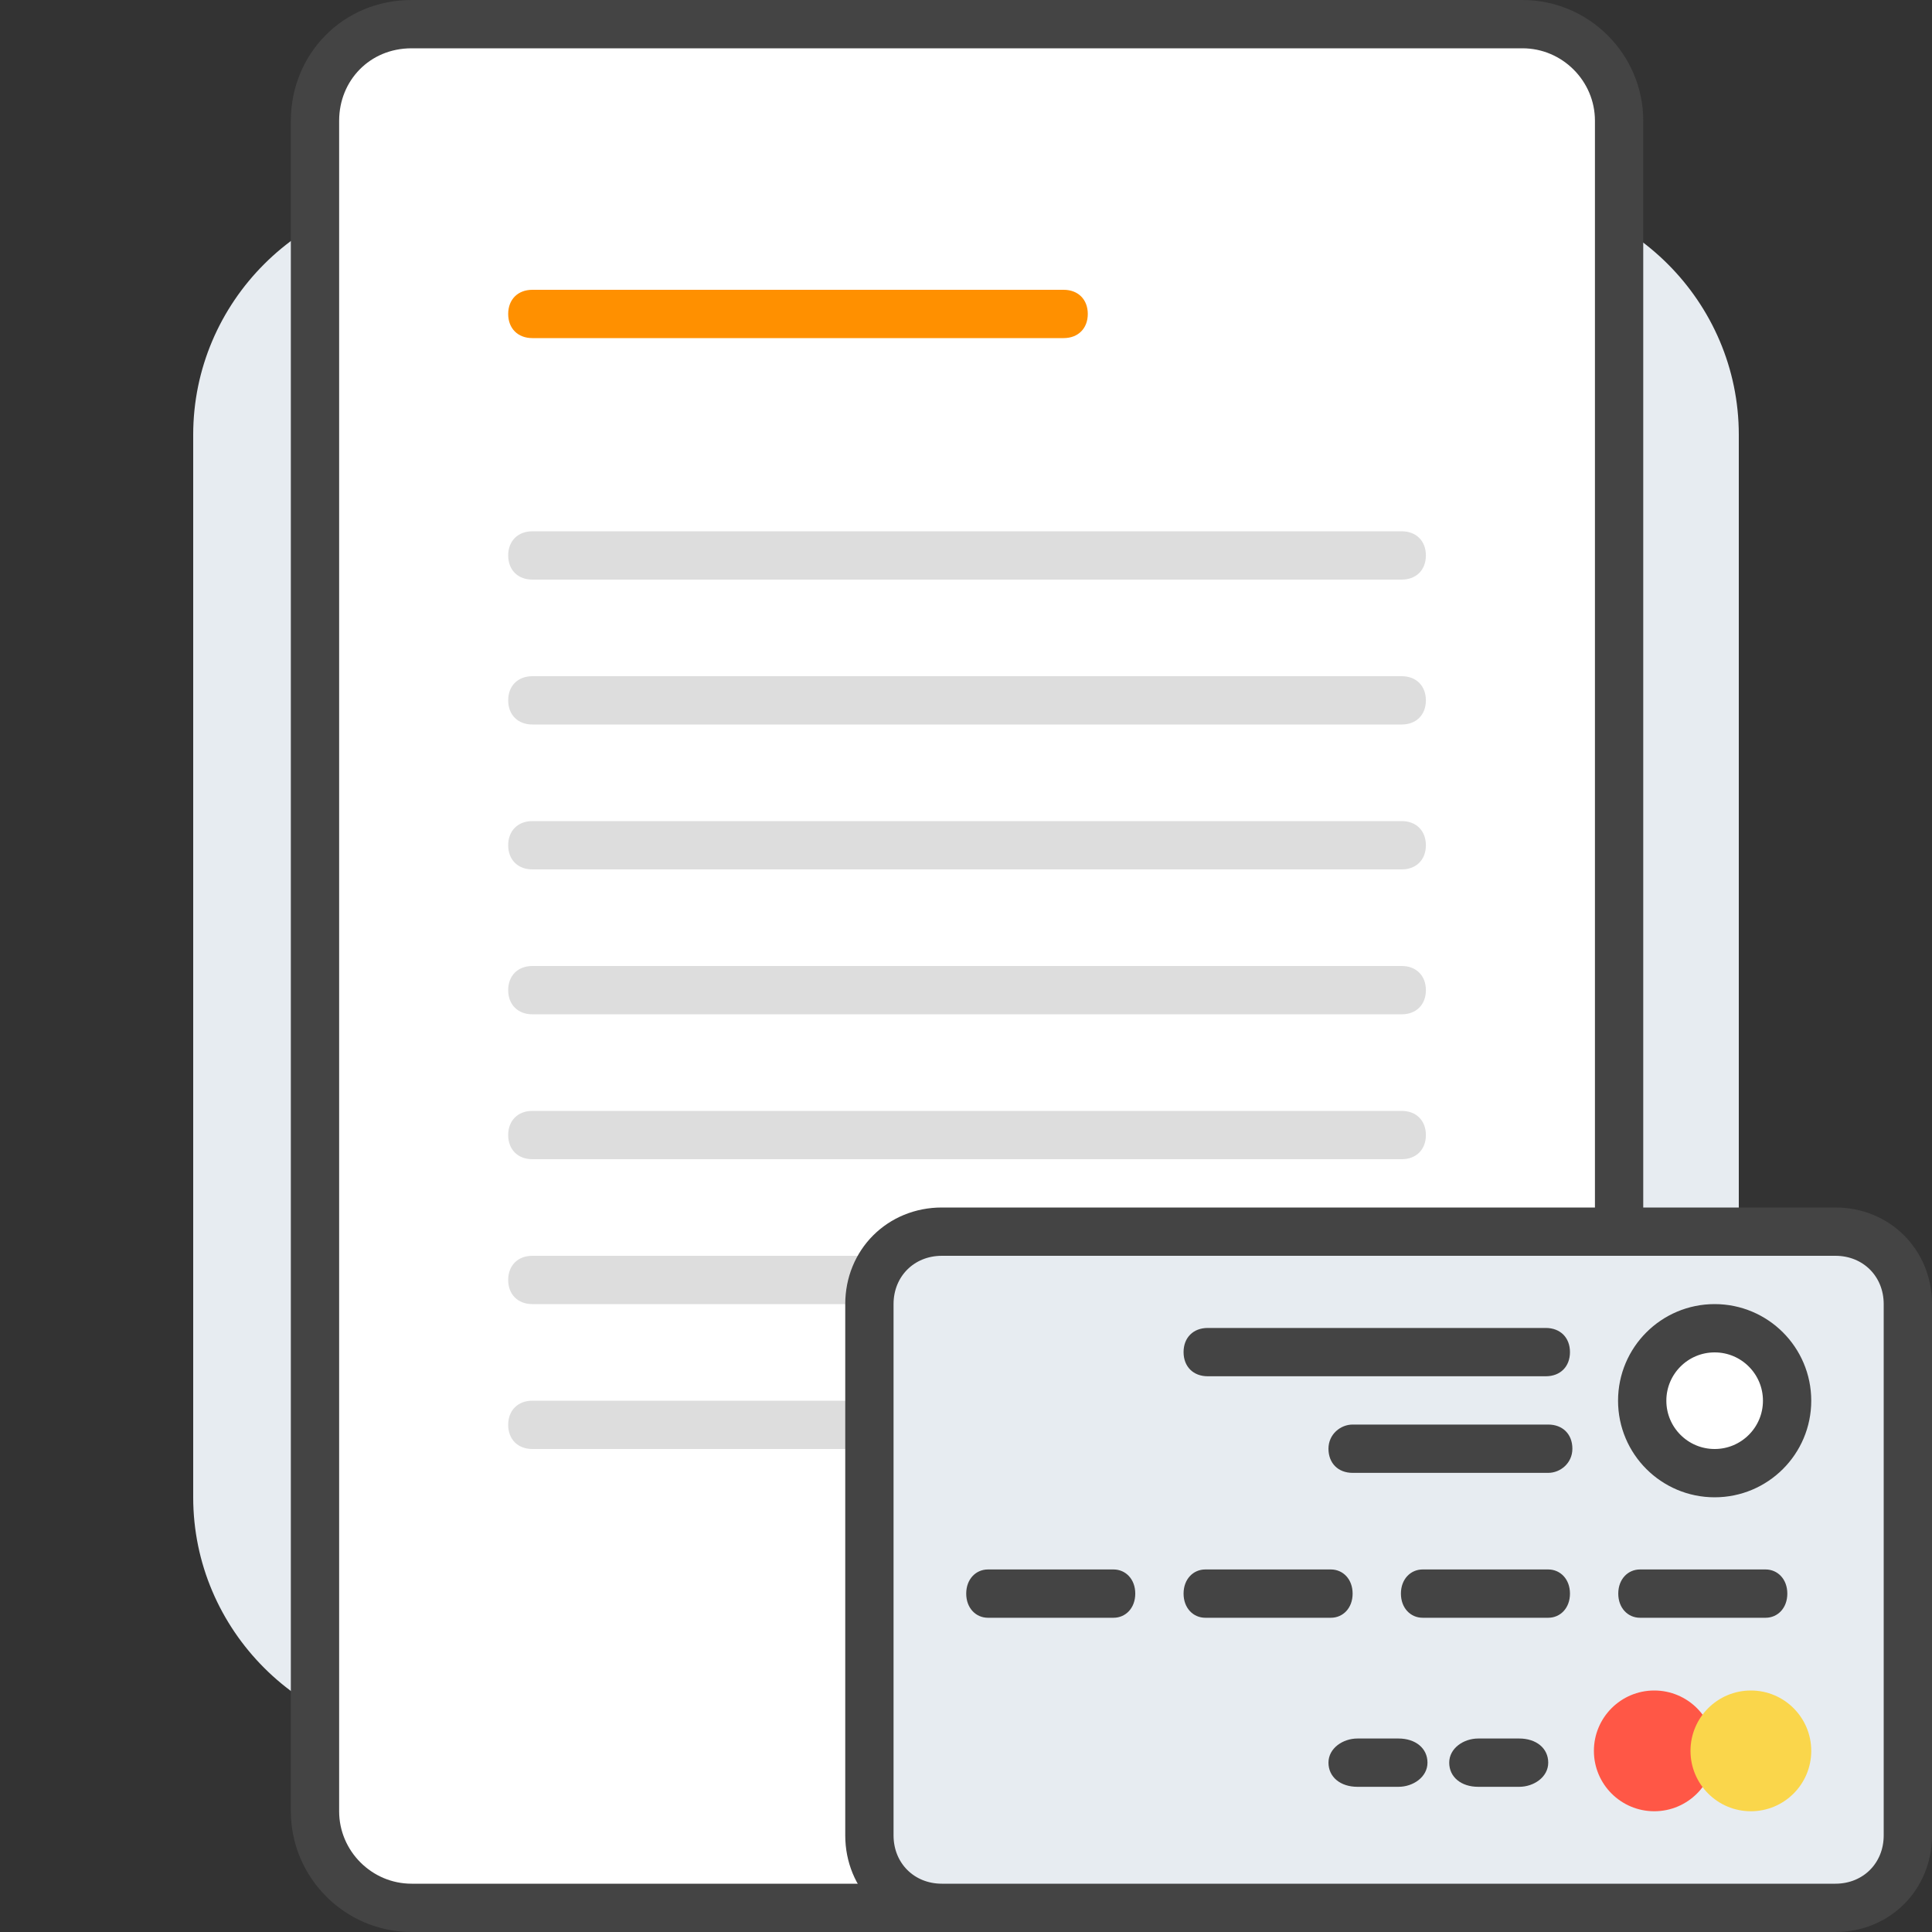 <?xml version="1.0" encoding="UTF-8"?>
<svg width="80px" height="80px" viewBox="0 0 80 80" version="1.1" xmlns="http://www.w3.org/2000/svg" xmlns:xlink="http://www.w3.org/1999/xlink">
    <rect x="0" y="0" width="80" height="80" fill="#333333" stroke="none"/>
    <!-- Generator: Sketch 57.1 (83088) - https://sketch.com -->
    <title>Icons/Other/Payment-card</title>
    <desc>Created with Sketch.</desc>
    <g id="Icons/Other/Payment-card" stroke="none" stroke-width="1" fill="none" fill-rule="evenodd">
        <g id="paid" transform="translate(8, 1)">
            <g id="Group-27" transform="translate(0, 7)" fill="#E7ECF1">
                <path d="M10,0 L54,0 C59.5,0 64,4.5 64,10 L64,54 C64,59.5 59.5,64 54,64 L10,64 C4.5,64 0,59.5 0,54 L0,10 C0,4.5 4.5,0 10,0 Z" id="Path"></path>
            </g>
            <g id="Group-54-Copy-2" transform="translate(5, 0)">
                <g id="Group-4" transform="translate(0.043, 0)">
                    <path d="M4,0 L50,0 C52.2,0 54,1.8 54,4 L54,74 C54,76.2 52.2,78 50,78 L4,78 C1.8,78 0,76.2 0,74 L0,4 C0,1.8 1.7,0 4,0 Z" id="Rectangle-888" stroke="#444444" stroke-width="2" fill="#FFFFFF"></path>
                    <path d="M9,21 L45,21 C45.6,21 46,21.4 46,22 L46,22 C46,22.6 45.6,23 45,23 L9,23 C8.4,23 8,22.6 8,22 L8,22 C8,21.4 8.4,21 9,21 Z" id="Rectangle-109" fill="#DDDDDD"></path>
                    <path d="M9,57 L45,57 C45.6,57 46,57.4 46,58 L46,58 C46,58.6 45.6,59 45,59 L9,59 C8.4,59 8,58.6 8,58 L8,58 C8,57.4 8.4,57 9,57 Z" id="Rectangle-109-Copy-6" fill="#DDDDDD"></path>
                    <path d="M9,27 L45,27 C45.6,27 46,27.4 46,28 L46,28 C46,28.6 45.6,29 45,29 L9,29 C8.4,29 8,28.6 8,28 L8,28 C8,27.4 8.4,27 9,27 Z" id="Rectangle-109-Copy" fill="#DDDDDD"></path>
                    <path d="M9,33 L45,33 C45.6,33 46,33.4 46,34 L46,34 C46,34.6 45.6,35 45,35 L9,35 C8.4,35 8,34.6 8,34 L8,34 C8,33.4 8.4,33 9,33 Z" id="Rectangle-109-Copy-2" fill="#DDDDDD"></path>
                    <path d="M9,39 L45,39 C45.6,39 46,39.4 46,40 L46,40 C46,40.6 45.6,41 45,41 L9,41 C8.4,41 8,40.6 8,40 L8,40 C8,39.4 8.4,39 9,39 Z" id="Rectangle-109-Copy-3" fill="#DDDDDD"></path>
                    <path d="M9,45 L45,45 C45.6,45 46,45.4 46,46 L46,46 C46,46.6 45.6,47 45,47 L9,47 C8.4,47 8,46.6 8,46 L8,46 C8,45.4 8.4,45 9,45 Z" id="Rectangle-109-Copy-4" fill="#DDDDDD"></path>
                    <path d="M9,51 L45,51 C45.6,51 46,51.4 46,52 L46,52 C46,52.6 45.6,53 45,53 L9,53 C8.4,53 8,52.6 8,52 L8,52 C8,51.4 8.4,51 9,51 Z" id="Rectangle-109-Copy-5" fill="#DDDDDD"></path>
                    <path d="M8,12 C8,11.4 8.4,11 9,11 L31,11 C31.6,11 32,11.4 32,12 L32,12 C32,12.6 31.6,13 31,13 L9,13 C8.4,13 8,12.6 8,12 L8,12 Z" id="Path" fill="#FF9000"></path>
                </g>
                <g id="shopping-store" transform="translate(23, 50)" fill-rule="nonzero">
                    <path d="M40,28 C41.7,28 43,26.7 43,25 L43,3 C43,1.3 41.7,0 40,0 L3,0 C1.3,0 0,1.3 0,3 L0,25 C0,26.7 1.3,28 3,28 L40,28 Z" id="Path" stroke="#444444" stroke-width="2" fill="#E7ECF1"></path>
                    <g id="Group" transform="translate(3.109, 3.088)" fill="#444444">
                        <path d="M10.9,2.9 L24.9,2.9 C25.5,2.9 25.9,2.5 25.9,1.9 L25.9,1.9 C25.9,1.3 25.5,0.9 24.9,0.9 L10.9,0.9 C10.3,0.9 9.9,1.3 9.9,1.9 L9.9,1.9 C9.9,2.5 10.3,2.9 10.9,2.9 Z" id="Path"></path>
                        <path d="M16.9,6.9 L25,6.9 C25.5,6.9 26,6.5 26,5.9 C26,5.3 25.6,4.9 25,4.9 L16.9,4.9 C16.4,4.9 15.9,5.3 15.9,5.9 C15.9,6.5 16.3,6.9 16.9,6.9 Z" id="Shape-Copy-10"></path>
                        <path d="M22.1,19.9 L23.8,19.9 C24.4,19.9 25,19.5 25,18.9 C25,18.3 24.5,17.9 23.8,17.9 L22.1,17.9 C21.5,17.9 20.9,18.3 20.9,18.9 C20.9,19.5 21.4,19.9 22.1,19.9 Z" id="Shape-Copy-15"></path>
                        <path d="M17.1,19.9 L18.8,19.9 C19.4,19.9 20,19.5 20,18.9 C20,18.3 19.5,17.9 18.8,17.9 L17.1,17.9 C16.5,17.9 15.9,18.3 15.9,18.9 C15.9,19.5 16.4,19.9 17.1,19.9 Z" id="Shape-Copy-16"></path>
                        <path d="M28.8,12.9 L34,12.9 C34.5,12.9 34.9,12.5 34.9,11.9 C34.9,11.3 34.5,10.9 34,10.9 L28.8,10.9 C28.3,10.9 27.9,11.3 27.9,11.9 C27.9,12.5 28.3,12.9 28.8,12.9 Z" id="Shape-Copy-14"></path>
                        <path d="M19.8,12.9 L25,12.9 C25.5,12.9 25.9,12.5 25.9,11.9 C25.9,11.3 25.5,10.9 25,10.9 L19.8,10.9 C19.3,10.9 18.9,11.3 18.9,11.9 C18.9,12.5 19.3,12.9 19.8,12.9 Z" id="Shape-Copy-17"></path>
                        <path d="M10.8,12.9 L16,12.9 C16.5,12.9 16.9,12.5 16.9,11.9 C16.9,11.3 16.5,10.9 16,10.9 L10.8,10.9 C10.3,10.9 9.9,11.3 9.9,11.9 C9.9,12.5 10.3,12.9 10.8,12.9 Z" id="Shape-Copy-18"></path>
                        <path d="M1.8,12.9 L7,12.9 C7.5,12.9 7.9,12.5 7.9,11.9 C7.9,11.3 7.5,10.9 7,10.9 L1.8,10.9 C1.3,10.9 0.9,11.3 0.9,11.9 C0.9,12.5 1.3,12.9 1.8,12.9 Z" id="Shape-Copy-19"></path>
                    </g>
                    <circle id="Oval" fill="#FF5746" cx="32.5" cy="21.5" r="2.5"></circle>
                    <circle id="Oval" fill="#FAD64B" cx="36.5" cy="21.5" r="2.5"></circle>
                    <circle id="Oval" stroke="#444444" stroke-width="2" fill="#FFFFFF" cx="35" cy="7" r="3"></circle>
                </g>
            </g>
        </g>
    </g>
</svg>